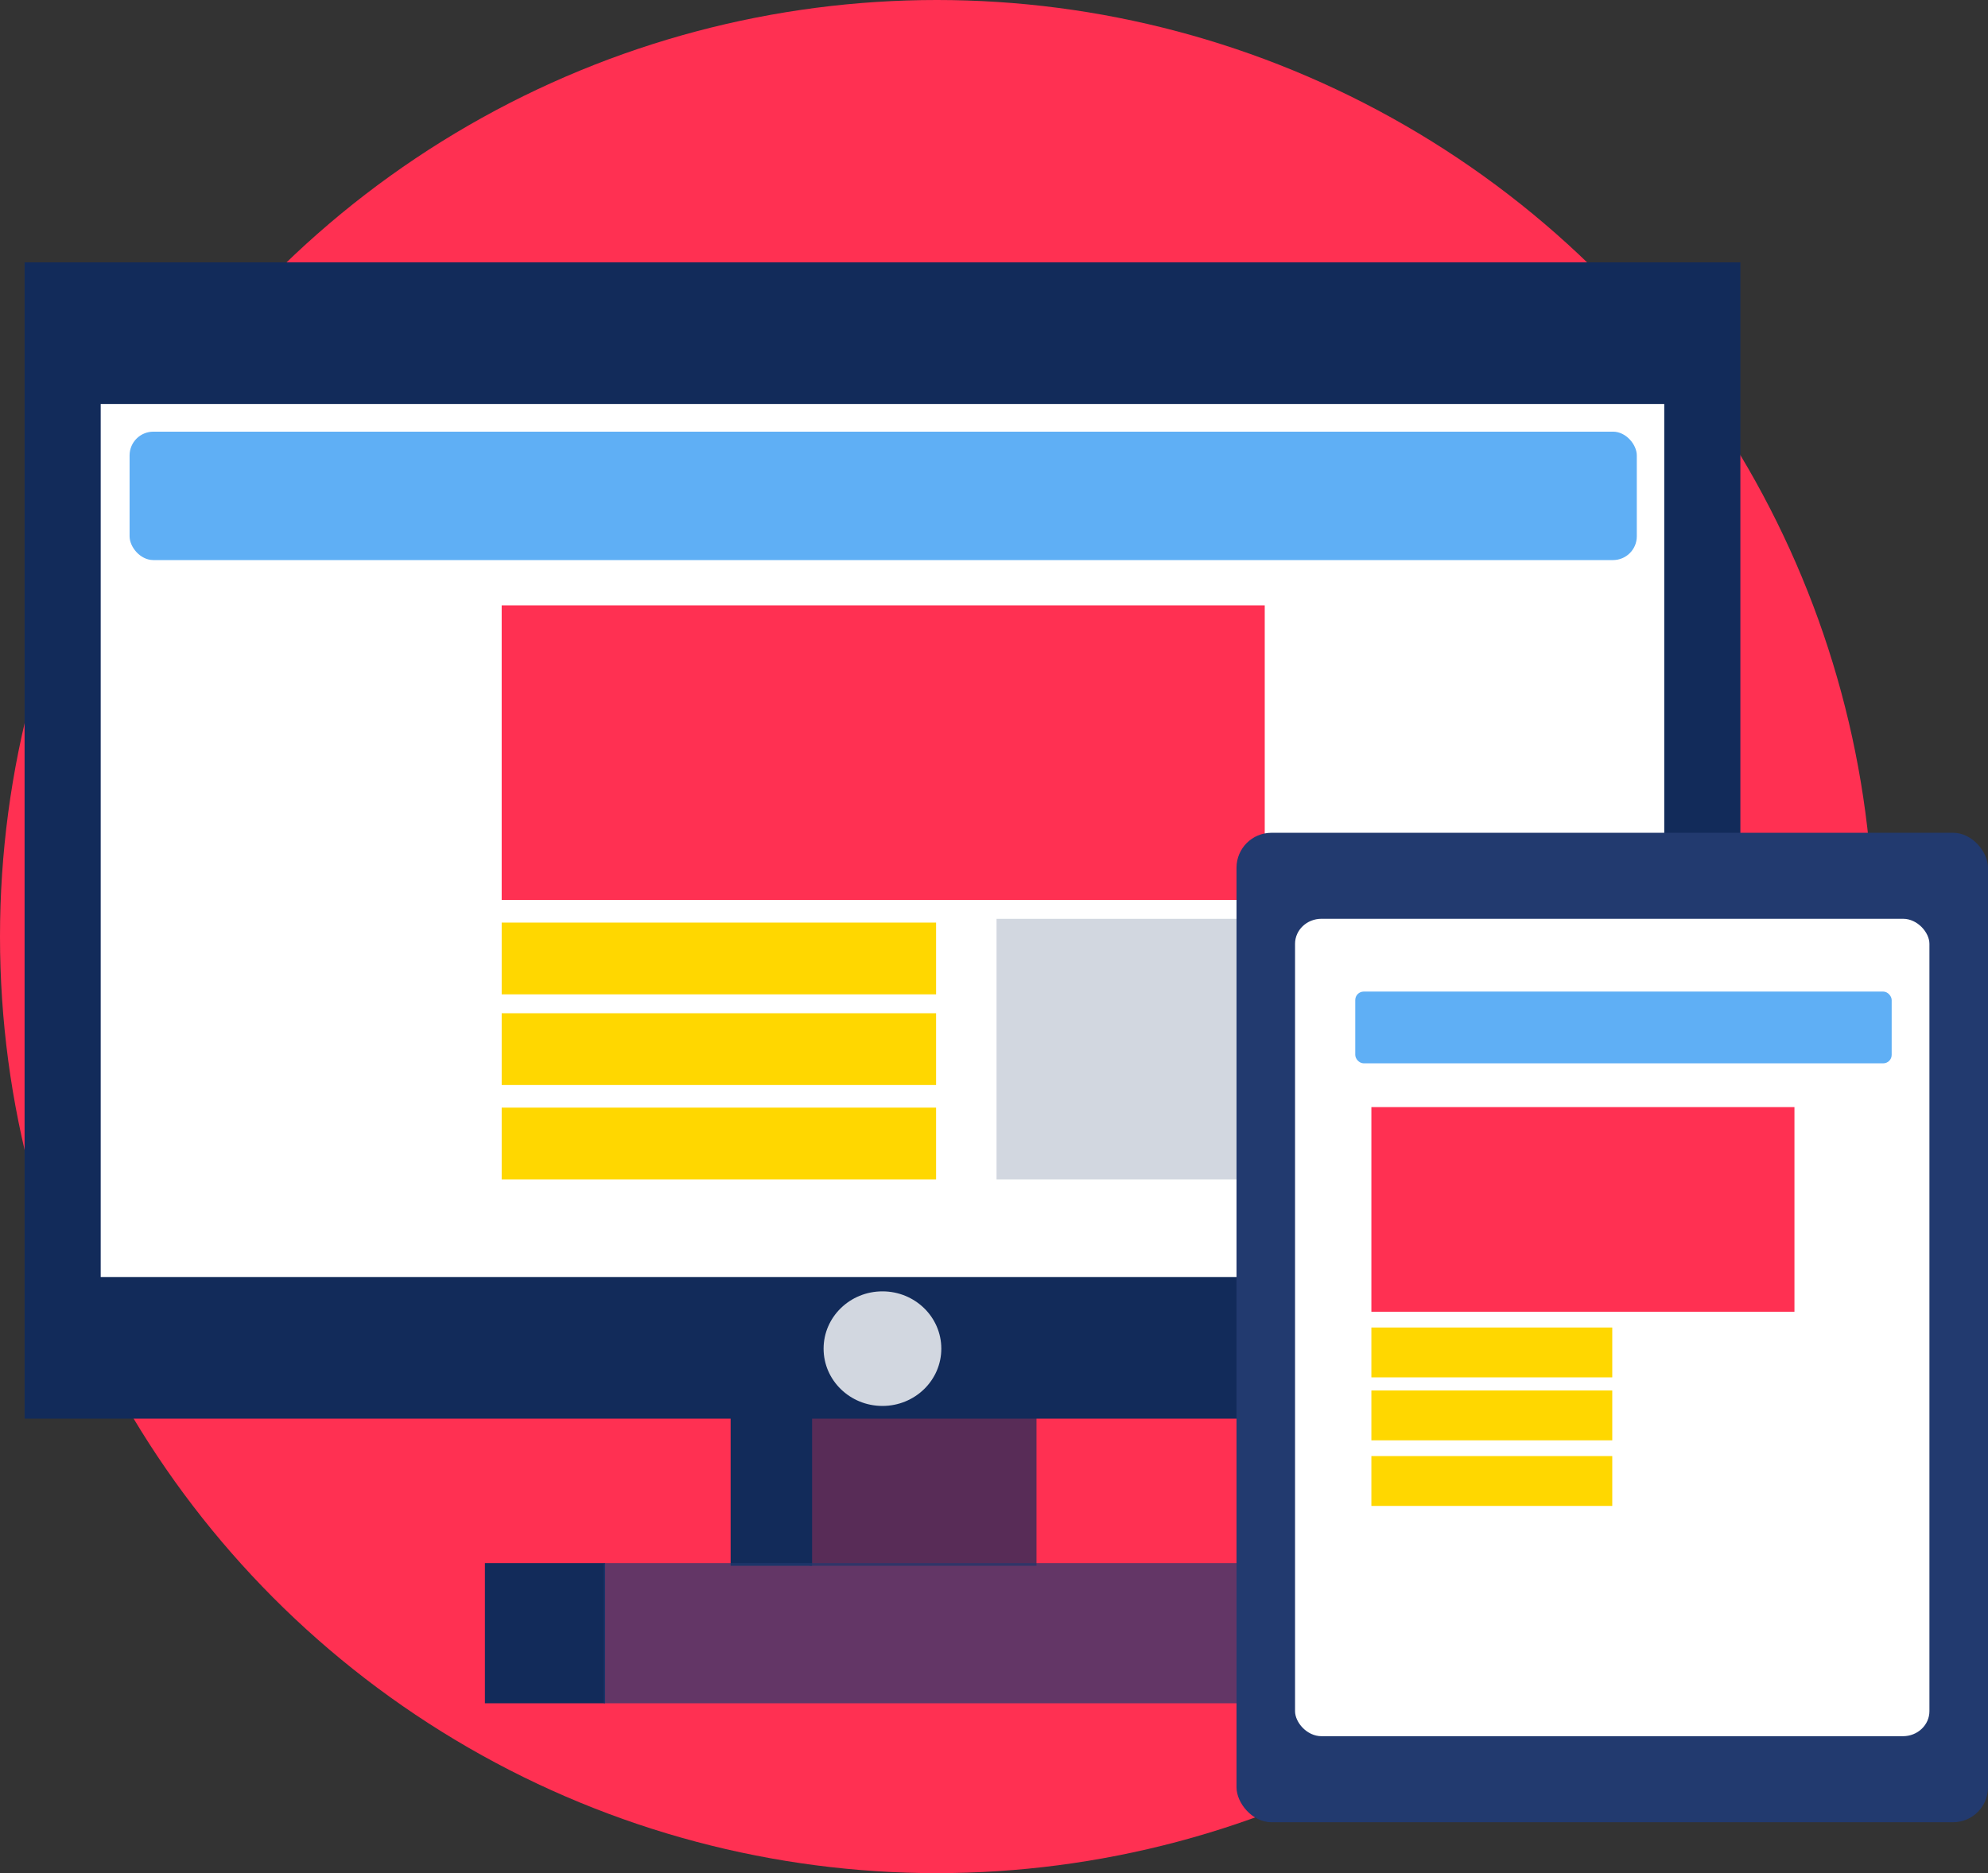 <?xml version="1.0" encoding="UTF-8" standalone="no"?>
<!-- Created with Inkscape (http://www.inkscape.org/) -->

<svg
   width="48.602mm"
   height="45.806mm"
   viewBox="0 0 48.602 45.806"
   version="1.1"
   id="svg5"
   xml:space="preserve"
   inkscape:version="1.2.2 (732a01da63, 2022-12-09)"
   sodipodi:docname="logo icon site scale ads.svg"
   xmlns:inkscape="http://www.inkscape.org/namespaces/inkscape"
   xmlns:sodipodi="http://sodipodi.sourceforge.net/DTD/sodipodi-0.dtd"
   xmlns="http://www.w3.org/2000/svg"
   xmlns:svg="http://www.w3.org/2000/svg"><rect x="0" y="0" width="48.602" height="45.806" fill="#333333" stroke="none"/><sodipodi:namedview
     id="namedview7"
     pagecolor="#ffffff"
     bordercolor="#000000"
     borderopacity="0.25"
     inkscape:showpageshadow="2"
     inkscape:pageopacity="0.0"
     inkscape:pagecheckerboard="0"
     inkscape:deskcolor="#d1d1d1"
     inkscape:document-units="mm"
     showgrid="false"
     showguides="true"
     inkscape:zoom="1.0129245"
     inkscape:cx="302.58918"
     inkscape:cy="905.79307"
     inkscape:window-width="1920"
     inkscape:window-height="991"
     inkscape:window-x="-9"
     inkscape:window-y="-9"
     inkscape:window-maximized="1"
     inkscape:current-layer="layer1"><sodipodi:guide
       position="446.226,87.225"
       orientation="1,0"
       id="guide11259"
       inkscape:locked="false" /></sodipodi:namedview><defs
     id="defs2" /><g
     inkscape:label="Calque 1"
     inkscape:groupmode="layer"
     id="layer1"
     transform="translate(-6.707,-181.949)"><circle
       style="fill:#ff3052;fill-opacity:1;fill-rule:evenodd;stroke-width:0.278"
       id="path402"
       cx="29.61"
       cy="204.852"
       r="22.903"
       inkscape:export-filename="..\..\..\..\Downloads\ICONE SITE\site.svg"
       inkscape:export-xdpi="96"
       inkscape:export-ydpi="96" /><g
       id="g5158"
       transform="translate(-87.777,109.67)"><g
         id="g6711"
         transform="translate(-35.568,-3.618)"><g
           id="g6770"
           transform="translate(-18.035,-13.584)"><g
             id="g6727"
             transform="translate(56.83,0.53)"><rect
               style="fill:#122b5a;fill-opacity:1;stroke-width:0.453"
               id="rect3289"
               width="1.992"
               height="4.049"
               x="109.119"
               y="123.192" /><rect
               style="opacity:0.7;fill:#122b5a;fill-opacity:1;stroke-width:0.756"
               id="rect3291"
               width="5.551"
               height="4.049"
               x="111.046"
               y="123.192" /><rect
               style="fill:#122b5a;fill-opacity:1;stroke-width:0.506"
               id="rect3295"
               width="2.939"
               height="3.428"
               x="103.112"
               y="127.175"
               ry="0" /><rect
               style="opacity:0.7;fill:#223a6f;fill-opacity:1;stroke-width:1.368"
               id="rect3293"
               width="21.452"
               height="3.428"
               x="106.018"
               y="127.175"
               ry="0" /><g
               id="g2310"
               transform="translate(12.049,-41.328)"><rect
                 style="fill:#122b5a;fill-opacity:1;stroke-width:0.473"
                 id="rect2227"
                 width="41.947"
                 height="28.276"
                 x="79.809"
                 y="136.695"
                 rx="1.502"
                 ry="0" /><rect
                 style="fill:#ffffff;fill-opacity:1;stroke-width:0.392"
                 id="rect2229"
                 width="38.225"
                 height="21.349"
                 x="81.67"
                 y="140.158"
                 rx="1.369"
                 ry="0" /></g><rect
               style="fill:#5faff5;fill-opacity:1;stroke-width:0.454"
               id="rect2364"
               width="36.848"
               height="3.14"
               x="94.425"
               y="99.507"
               rx="0.581" /><rect
               style="fill:#ff3052;fill-opacity:1;stroke-width:0.489"
               id="rect2366"
               width="18.655"
               height="7.203"
               x="103.522"
               y="103.755"
               rx="0" /><rect
               style="fill:#ffd700;fill-opacity:1;stroke-width:0.182"
               id="rect2370"
               width="10.62"
               height="1.755"
               x="103.522"
               y="111.512"
               rx="0" /><rect
               style="fill:#ffd700;fill-opacity:1;stroke-width:0.182"
               id="rect2372"
               width="10.62"
               height="1.755"
               x="103.522"
               y="113.729"
               rx="0" /><rect
               style="fill:#ffd700;fill-opacity:1;stroke-width:0.182"
               id="rect2374"
               width="10.62"
               height="1.755"
               x="103.522"
               y="116.037"
               rx="0" /><rect
               style="fill:#d2d7e0;fill-opacity:1;stroke-width:0.414"
               id="rect2376"
               width="15.053"
               height="6.372"
               x="115.62"
               y="111.42"
               rx="0" /><ellipse
               style="fill:#d2d7e0;fill-opacity:1;fill-rule:evenodd;stroke-width:0.217"
               id="path2585"
               cx="112.831"
               cy="121.931"
               rx="1.439"
               ry="1.401" /></g><g
             id="g6617"
             transform="translate(16.195,13.452)"><g
               id="g6681"><rect
                 style="opacity:1;fill:#223a6f;fill-opacity:1;stroke-width:0.453"
                 id="rect5160"
                 width="18.372"
                 height="24.196"
                 x="162.122"
                 y="96.394"
                 ry="0.854" /><rect
                 style="opacity:1;fill:#ffffff;fill-opacity:1;stroke-width:0.378"
                 id="rect5162"
                 width="15.509"
                 height="19.989"
                 x="163.553"
                 y="98.497"
                 ry="0.612"
                 rx="0.646" /></g></g><rect
             style="fill:#5faff5;fill-opacity:1;stroke-width:0.203"
             id="rect6613"
             width="13.114"
             height="1.755"
             x="181.22"
             y="113.729"
             rx="0.207" /><rect
             style="fill:#ff3052;fill-opacity:1;stroke-width:0.304"
             id="rect6619"
             width="10.343"
             height="5.005"
             x="181.614"
             y="116.554"
             rx="0" /><rect
             style="fill:#ffd700;fill-opacity:1;stroke-width:0.113"
             id="rect6621"
             width="5.889"
             height="1.219"
             x="181.614"
             y="121.944"
             rx="0" /><rect
             style="fill:#ffd700;fill-opacity:1;stroke-width:0.113"
             id="rect6623"
             width="5.889"
             height="1.219"
             x="181.614"
             y="123.484"
             rx="0" /><rect
             style="fill:#ffd700;fill-opacity:1;stroke-width:0.113"
             id="rect6625"
             width="5.889"
             height="1.219"
             x="181.614"
             y="125.088"
             rx="0" /></g></g></g></g></svg>
